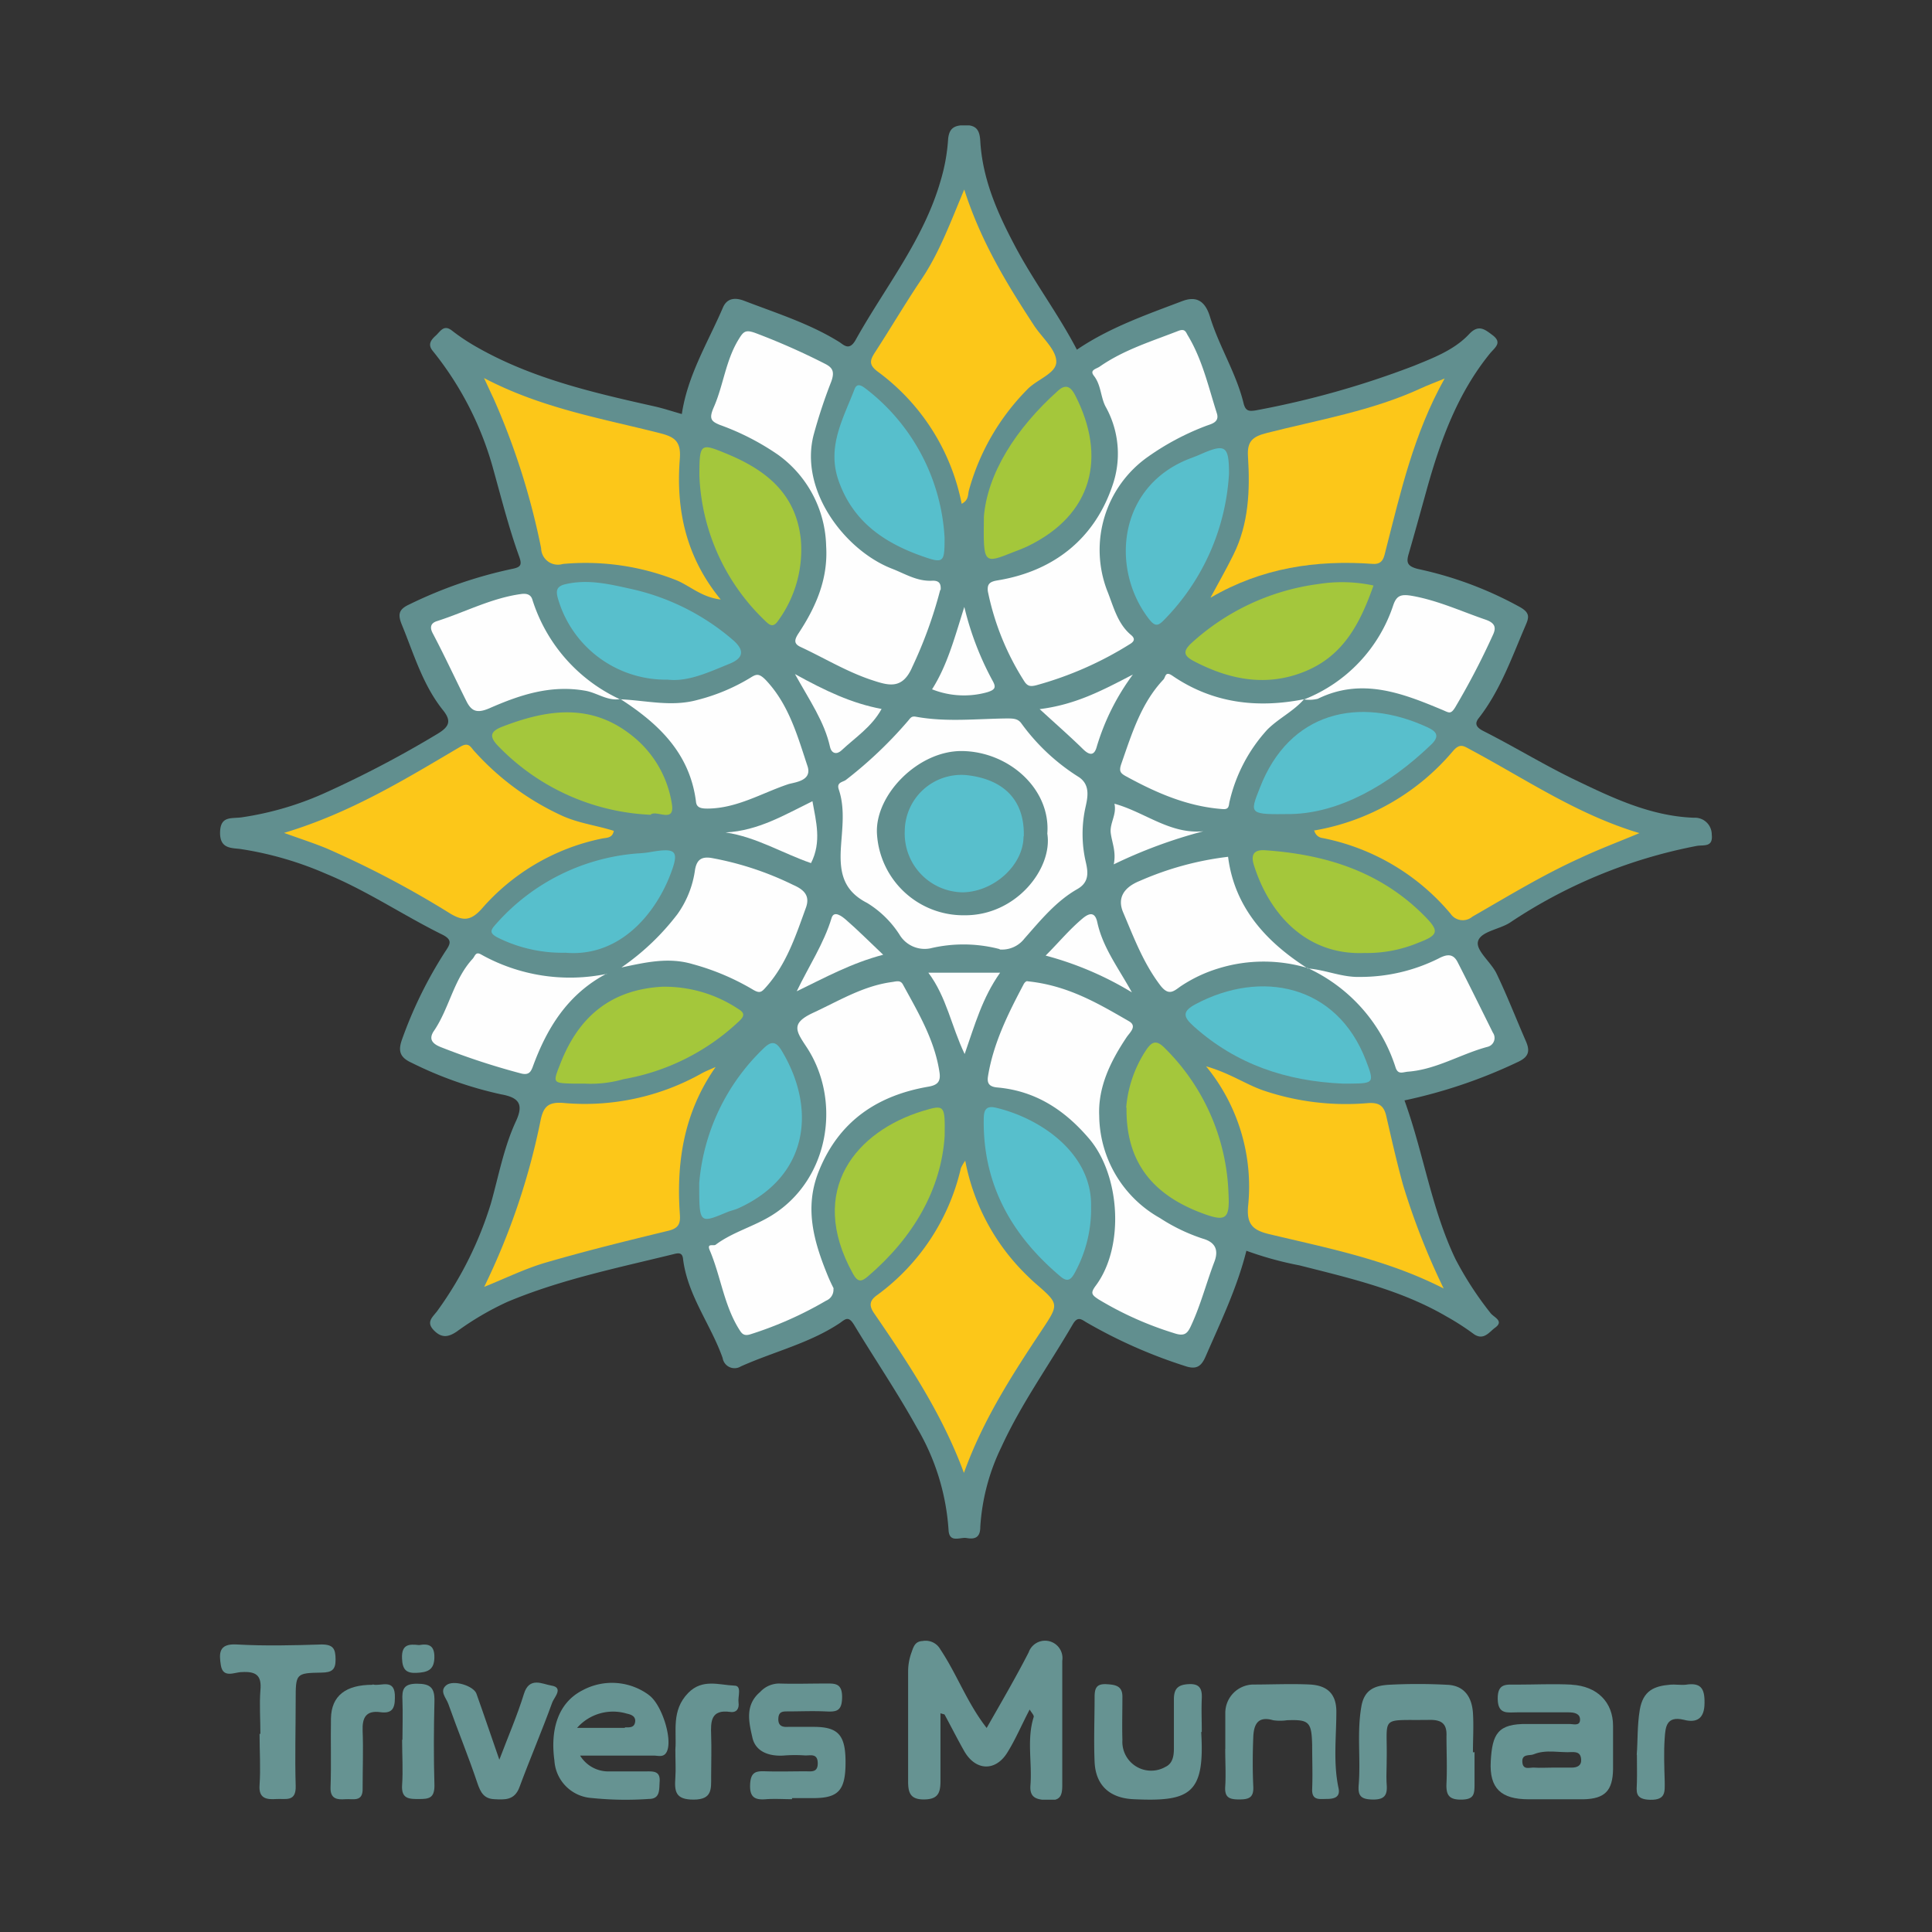 <svg id="Layer_1" data-name="Layer 1" xmlns="http://www.w3.org/2000/svg" xmlns:xlink="http://www.w3.org/1999/xlink" viewBox="0 0 230 230"><rect x="0" y="0" width="230" height="230" fill="#333333" stroke="none"/><defs><style>.cls-1{fill:none;}.cls-2{clip-path:url(#clip-path);}.cls-3{fill:#618f8f;}.cls-4{fill:#669392;}.cls-5{fill:#fcc719;}.cls-6{fill:#fefefe;}.cls-7{fill:#57bfcc;}.cls-8{fill:#58bfcc;}.cls-9{fill:#a4c73c;}.cls-10{fill:#a4c73b;}.cls-11{fill:#608e8e;}</style><clipPath id="clip-path"><rect class="cls-1" x="26.18" y="14.93" width="177.64" height="199.32"/></clipPath></defs><g class="cls-2"><g class="cls-2"><path class="cls-3" d="M81.17,49.29c.69-4.63,3.11-8.53,4.89-12.67.55-1.29,1.68-1.15,2.59-.79,3.8,1.46,7.7,2.68,11.21,4.85.56.34,1.22,1.17,2-.21,3.49-6.27,8.11-11.92,10.13-19a22,22,0,0,0,.87-4.75c.09-1.51.77-1.82,2.09-1.82s1.68.65,1.75,1.89c.26,4.49,2,8.47,4.08,12.4,2.25,4.29,5.19,8.15,7.42,12.44,3.87-2.63,8.24-4.15,12.56-5.79,1.83-.69,2.76.18,3.28,1.85,1.08,3.54,3.12,6.7,4,10.3.23.94.62,1,1.48.86a106.9,106.9,0,0,0,18.8-5.3c2.3-.94,4.81-1.88,6.58-3.78,1.12-1.19,1.86-.56,2.76.11,1.25.93.29,1.49-.3,2.22-3.82,4.71-5.85,10.26-7.46,16-.72,2.59-1.43,5.18-2.18,7.77-.3,1-.29,1.53,1.11,1.87A44.1,44.1,0,0,1,181,72.3c1.2.7,1,1.26.6,2.19-1.63,3.79-3,7.72-5.56,11-.49.62-.36,1.07.54,1.53,3.56,1.8,7,3.9,10.55,5.64,4.61,2.22,9.25,4.5,14.53,4.69a2,2,0,0,1,2.12,2c.18,1.58-1,1.2-1.82,1.36a60.47,60.47,0,0,0-22.21,9.13c-1.29.83-3.56,1.05-3.81,2.29-.21,1.07,1.58,2.43,2.23,3.79,1.25,2.61,2.3,5.31,3.47,8,.52,1.18.39,1.89-.93,2.5A60.5,60.5,0,0,1,167.2,131c2.27,6.26,3.2,12.9,6.08,18.91a40.1,40.1,0,0,0,4.16,6.4c.39.52,1.65.94.56,1.74-.7.5-1.4,1.65-2.64.7a29.51,29.51,0,0,0-3.11-2c-5.44-3.19-11.52-4.58-17.55-6.11a40.82,40.82,0,0,1-6.32-1.74c-1.1,4.41-3.07,8.48-4.87,12.62-.52,1.18-1.11,1.57-2.5,1.08a59.36,59.36,0,0,1-11.75-5.22c-.57-.36-1-.67-1.55.28-2.83,4.87-6.13,9.44-8.49,14.59a25.27,25.27,0,0,0-2.52,9.54c0,1.27-.66,1.48-1.62,1.31-.77-.14-2.09.67-2.16-1a27.47,27.47,0,0,0-3.8-12.2c-2.31-4.17-5-8.13-7.45-12.19-.66-1.07-1-.7-1.68-.21-3.62,2.42-7.88,3.41-11.8,5.17a1.43,1.43,0,0,1-2.16-1c-1.41-4-4.2-7.47-4.72-11.84-.1-.82-.67-.64-1.23-.5-6.64,1.63-13.36,3-19.69,5.66a34.9,34.9,0,0,0-6,3.52c-1,.68-1.79.8-2.68-.08-1.13-1.1-.1-1.68.46-2.52a43.43,43.43,0,0,0,6.27-12.64c.92-3.26,1.54-6.7,3-9.83.87-1.91.43-2.77-1.78-3.16A45.65,45.65,0,0,1,49,126.52c-1.49-.67-1.61-1.51-1.11-2.86A50.33,50.33,0,0,1,53,113.29c.57-.86.92-1.37-.29-2-4.69-2.31-9-5.25-13.9-7.27a40.84,40.84,0,0,0-10.13-2.94c-1.12-.15-2.52,0-2.48-2s1.37-1.6,2.59-1.78a37.25,37.25,0,0,0,10.11-3,128.14,128.14,0,0,0,13.17-6.93c1.45-.87,1.68-1.55.68-2.81-2.41-3-3.47-6.67-4.9-10.16-.55-1.33-.34-1.89.93-2.47A52.73,52.73,0,0,1,60.9,67.74c1.11-.21,1.27-.48.9-1.5-1.27-3.53-2.18-7.19-3.19-10.79a38.7,38.7,0,0,0-7.12-13.71c-.61-.77-.14-1.31.4-1.8s.94-1.35,1.92-.58a24,24,0,0,0,2.88,1.92c6.63,3.8,14,5.48,21.32,7.12,1,.23,2.06.58,3.16.89"/><path class="cls-4" d="M122.66,203.36c-1,1.89-1.74,3.68-2.76,5.31-1.43,2.27-3.79,2.13-5.12-.22-.8-1.41-1.53-2.86-2.3-4.28,0-.1-.25-.11-.52-.21,0,2.74,0,5.41,0,8.08,0,1.43-.31,2.18-2,2.18s-1.86-.93-1.85-2.27c0-4.31,0-8.63,0-12.95a6.58,6.58,0,0,1,.4-2.27c.25-.73.44-1.33,1.32-1.37a2,2,0,0,1,2.12,1c2,3,3.17,6.35,5.51,9.35,1.71-3,3.46-6,5-9a2.07,2.07,0,0,1,4,1c0,4.94,0,9.89,0,14.83,0,1.28-.28,1.85-1.68,1.77-1.23-.07-2.23-.17-2.11-1.76.22-2.71-.46-5.46.39-8.15.06-.2-.27-.51-.52-.95"/><path class="cls-4" d="M187.09,200.55c-2.19-.11-4.39,0-6.57,0-1.21,0-2.25-.19-2.22,1.72s1.23,1.57,2.33,1.58c2,0,4.07,0,6.1,0,.68,0,1.4.14,1.37.91s-.84.46-1.31.48c-1.64,0-3.29,0-4.93,0-3.59-.07-4.21,1.21-4.39,4.45s1.26,4.5,4.47,4.51H185c1.18,0,2.35,0,3.53,0,2.5-.06,3.46-1,3.5-3.58,0-1.72,0-3.44,0-5.17,0-2.79-1.87-4.72-4.94-4.89m0,9.87c-.78,0-1.56,0-2.33,0s-1.4.05-2.1,0c-.52-.05-1.36.36-1.43-.66s.87-.73,1.34-.92c1.48-.62,3.07-.17,4.6-.27.58,0,1,.1,1.06.85s-.44,1-1.14,1"/><path class="cls-4" d="M77.24,201.78a7.39,7.39,0,0,0-7.92-.54c-3,1.55-3.8,4.85-3.32,8.33a4.76,4.76,0,0,0,4.45,4.48,39.54,39.54,0,0,0,6.8.11c1.37,0,1.21-1.12,1.28-2.07.08-1.17-.62-1.22-1.48-1.21-1.49,0-3,0-4.46,0A3.94,3.94,0,0,1,69.06,209c3.19,0,6,0,8.78,0,.56,0,1.25.29,1.59-.58.61-1.58-.7-5.59-2.19-6.63m-2.82,3.91c-1.72,0-3.45,0-5.72,0A5.7,5.7,0,0,1,74.61,204c.41.09,1.11.26,1,1s-.76.63-1.24.64"/><path class="cls-4" d="M175.54,208.59c0,1.25,0,2.51,0,3.76s-.05,1.87-1.57,1.89-1.83-.6-1.77-1.94c.09-1.87,0-3.76,0-5.64.06-1.44-.57-1.93-2-1.91-6.09.09-5-.64-5.12,4.85,0,.94-.06,1.88,0,2.82.1,1.23-.2,1.83-1.64,1.81s-1.8-.44-1.69-1.76c.25-3.1-.23-6.2.32-9.33.36-2.07,1.69-2.46,3.21-2.57a66.31,66.31,0,0,1,7,0c2.05.08,2.94,1.47,3.07,3.34.1,1.56,0,3.13,0,4.7"/><path class="cls-4" d="M94.29,214.19c-1,0-2.05-.07-3.06,0-1.35.12-2-.21-1.93-1.76s.76-1.6,1.89-1.56c1.57.05,3.14,0,4.71,0,.67,0,1.48.18,1.45-1s-.89-.86-1.53-.89a16.76,16.76,0,0,0-2.35,0c-1.8.16-3.51-.38-3.9-2.13s-.95-3.85.93-5.43a3.08,3.08,0,0,1,2.26-1c1.8.06,3.61,0,5.41,0,1.15,0,2.09-.12,2.08,1.62s-.74,1.76-2,1.7c-1.49-.07-3,0-4.47,0-.58,0-1.08,0-1.12.84s.42,1.05,1.15,1c1,0,2,0,3.06,0,2.95,0,3.8,1,3.79,4.27s-.84,4.2-3.79,4.21H94.29"/><path class="cls-4" d="M145.87,208.21c0-1.41,0-2.82,0-4.23a3.38,3.38,0,0,1,3.3-3.44c2.27,0,4.55-.11,6.82,0,1.9.12,3.1,1,3.1,3.23,0,3-.39,6.08.26,9.11.24,1.11-.57,1.28-1.42,1.28s-1.78.22-1.72-1.19c.07-1.73,0-3.46,0-5.18-.06-2.81-.36-3.1-3-3a5.6,5.6,0,0,1-1.64,0c-1.92-.56-2.31.63-2.37,2-.08,2-.09,3.93,0,5.89.07,1.32-.52,1.54-1.67,1.54s-1.76-.2-1.67-1.54,0-3,0-4.47"/><path class="cls-4" d="M31,206.42c0-1.73-.13-3.47,0-5.17.18-1.85-.55-2.29-2.25-2.19-.81,0-2.21.8-2.46-.83-.21-1.35-.29-2.59,1.88-2.46,3.36.19,6.74.11,10.11,0,1.42,0,1.66.54,1.67,1.79s-.48,1.54-1.66,1.56c-3.09.05-3.09.11-3.09,3.33,0,3.38-.1,6.75,0,10.12.08,2-1.21,1.53-2.3,1.6s-2.13,0-2-1.66c.14-2,0-4.07,0-6.11"/><path class="cls-4" d="M143,206.19c.45,7.39-1.31,8.32-8.08,8-2.76-.13-4.48-1.6-4.61-4.43-.11-2.58,0-5.16,0-7.74,0-1.07.24-1.59,1.43-1.52,1,.06,1.89.17,1.88,1.49,0,1.72-.05,3.44,0,5.16a3.43,3.43,0,0,0,5.13,3.19c.86-.4,1-1.31,1-2.19,0-1.95,0-3.91,0-5.87,0-1.32.56-1.74,1.83-1.79s1.54.61,1.49,1.7c-.06,1.33,0,2.66,0,4"/><path class="cls-4" d="M59.43,209.53c1.08-2.85,2.15-5.31,2.94-7.87.64-2.11,2.24-1.16,3.25-1,1.54.23.33,1.44.13,2-1.23,3.4-2.66,6.72-3.91,10.1-.59,1.6-1.78,1.49-3,1.43s-1.62-.79-2-1.89c-1.06-3.18-2.35-6.29-3.47-9.46-.24-.69-1.1-1.51-.25-2.21s3.27.07,3.6,1c.9,2.52,1.75,5.06,2.74,7.9"/><path class="cls-4" d="M80.4,208.28c.18-2.12-.52-4.65,1.53-6.74,1.68-1.72,3.66-.95,5.49-.87.94,0,.4,1.3.5,2s-.2,1.25-1,1.13c-2.3-.32-2.32,1.14-2.26,2.76s0,3.28,0,4.92c0,1.48.15,2.75-2.07,2.76s-2.3-1-2.19-2.64c.07-1,0-2,0-3.33"/><path class="cls-4" d="M194.85,208.89c.13-1.63.05-3.46.36-5.33.39-2.31,1.73-2.84,3.61-3,.62-.06,1.26.07,1.88,0,1.75-.27,2.25.41,2.22,2.17,0,1.94-1,2.4-2.49,2-2.06-.48-2.16.89-2.25,2.17-.12,1.71-.05,3.44,0,5.16,0,1.21.17,2.24-1.72,2.2s-1.62-1-1.59-2.09,0-2,0-3.27"/><path class="cls-4" d="M44.38,200.53c.92.29,2.72-.87,2.63,1.61,0,1.31-.39,1.87-1.73,1.69-1.7-.23-2.17.64-2.11,2.21.09,2.26,0,4.53,0,6.8.07,1.75-1.13,1.28-2.06,1.35s-1.81,0-1.76-1.41c.1-2.74,0-5.48.05-8.21s1.81-4,4.93-4"/><path class="cls-4" d="M47.91,207.13c0-1.56.06-3.13,0-4.69-.07-1.29.11-2,1.72-2s2.12.49,2.09,2.05c-.08,3.36-.1,6.72,0,10.08,0,1.51-.68,1.6-1.85,1.6s-2.12,0-2-1.69,0-3.59,0-5.39"/><path class="cls-4" d="M49.91,195.84c1.21-.21,1.85.1,1.8,1.56s-.89,1.69-2.13,1.75-1.67-.41-1.72-1.72c-.07-1.69.84-1.72,2-1.59"/><path class="cls-5" d="M114.75,175.34c-2.58-7-6.57-13-10.69-19-.56-.82-.63-1.45.33-2.14a25.92,25.92,0,0,0,10-15.13,4.88,4.88,0,0,1,.52-.89,25.69,25.69,0,0,0,6.81,13.12c.49.5,1,1,1.52,1.46,2.88,2.5,2.85,2.47.76,5.63-3.54,5.33-7,10.7-9.24,16.94"/><path class="cls-5" d="M114.49,60a25.67,25.67,0,0,0-10-15.76c-1.07-.8-.94-1.34-.34-2.27,1.88-2.89,3.62-5.86,5.54-8.71,2.11-3.13,3.4-6.64,5.1-10.7,2,6.24,5.09,11.26,8.31,16.19.94,1.44,2.63,2.85,2.65,4.29s-2.35,2.13-3.49,3.36a27.36,27.36,0,0,0-6.92,12c-.13.5,0,1.13-.86,1.58"/><path class="cls-5" d="M57.61,45c6.88,3.61,14,4.8,20.92,6.56,1.74.44,2.57.94,2.4,3.07-.47,6,.7,11.66,4.87,16.74-2.36-.28-3.73-1.71-5.44-2.36A29.38,29.38,0,0,0,67,67.14a2,2,0,0,1-2.58-1.87A85.61,85.61,0,0,0,58.74,47.4c-.3-.62-.58-1.25-1.13-2.42"/><path class="cls-5" d="M144.11,71.14c.91-1.69,1.86-3.35,2.71-5.07,1.85-3.71,2-7.71,1.75-11.72-.13-1.84.58-2.38,2.22-2.8,6.2-1.58,12.56-2.63,18.43-5.35.75-.35,1.53-.63,2.76-1.14-3.7,6.62-5.24,13.55-7,20.39-.21.8-.29,1.77-1.54,1.68-6.77-.49-13.23.47-19.28,4"/><path class="cls-5" d="M85.17,127.06c-3.76,5.39-4.68,11.31-4.23,17.57.08,1.16-.26,1.62-1.42,1.9-4.86,1.18-9.72,2.37-14.52,3.77-2.42.7-4.71,1.83-7.36,2.9a82,82,0,0,0,6.73-19.9c.34-1.54.89-2.13,2.66-2a28.38,28.38,0,0,0,16.49-3.51c.53-.29,1.1-.51,1.65-.76"/><path class="cls-5" d="M33.83,99.15c7.94-2.39,14.43-6.4,21-10.27,1-.57,1.19.07,1.66.57A31.87,31.87,0,0,0,67,97.15c2,.88,4,1.11,6.07,1.76-.15.89-.89.81-1.42.92a25.82,25.82,0,0,0-14.32,8.38c-1.25,1.38-2.16,1.48-3.71.56A114.9,114.9,0,0,0,38.88,101c-1.48-.61-3-1.1-5.05-1.84"/><path class="cls-5" d="M156.39,98.88A27.72,27.72,0,0,0,173,89.38c.83-.94,1.25-.57,2.09-.12,6.53,3.49,12.7,7.72,20.08,9.92-2.37,1-4.79,1.9-7.12,3-4.42,2-8.57,4.54-12.77,6.95a1.76,1.76,0,0,1-2.6-.36,26.61,26.61,0,0,0-15.21-9,1.15,1.15,0,0,1-1-.86"/><path class="cls-5" d="M171.84,153.38c-6.78-3.46-13.84-4.8-20.79-6.47-1.91-.46-2.65-1.19-2.47-3.29a22.57,22.57,0,0,0-5-16.68c2.89.83,4.76,2.18,6.89,2.9a30.59,30.59,0,0,0,12.28,1.49c1.41-.12,2,.28,2.29,1.57.63,2.74,1.25,5.49,2,8.2a84.41,84.41,0,0,0,4.82,12.28"/><path class="cls-6" d="M119.05,113a17,17,0,0,0-8.3-.1,3.49,3.49,0,0,1-3.67-1.64,12.07,12.07,0,0,0-3.84-3.76c-3-1.53-3.32-3.84-3.12-6.79.15-2.22.48-4.53-.27-6.74-.28-.85.48-.85.85-1.12a50,50,0,0,0,7.37-7c.32-.36.41-.64,1-.52,3.57.65,7.17.24,10.76.2.78,0,1.35,0,1.77.6a24.54,24.54,0,0,0,6.85,6.39c1.31.89,1.06,2.28.81,3.43a14.73,14.73,0,0,0,0,6.67c.25,1.11.48,2.38-1,3.22-2.55,1.45-4.4,3.74-6.3,5.89a3.38,3.38,0,0,1-3,1.3"/><path class="cls-6" d="M99.22,153.44a1.4,1.4,0,0,1-.87,1.4,44.09,44.09,0,0,1-9,4c-.88.28-1.09-.16-1.43-.7-1.75-2.87-2.13-6.24-3.42-9.28-.4-.93.44-.48.7-.68,2-1.5,4.52-2.15,6.69-3.5,6.92-4.31,8.31-13.77,4.09-20.09-1.24-1.87-1.83-2.77.78-4,3.06-1.41,5.92-3.19,9.35-3.67.6-.08,1.07-.28,1.38.28,1.82,3.34,3.79,6.62,4.36,10.49.16,1.12-.29,1.5-1.35,1.68-6.08,1.05-10.62,4.12-13,10-1.82,4.45-.58,8.56,1.11,12.66.21.49.45,1,.63,1.34"/><path class="cls-6" d="M122.24,116.81c4.89.48,8.52,2.67,12.17,4.77,1,.59.1,1.32-.29,1.9-1.9,2.84-3.42,5.92-3.26,9.37A14.13,14.13,0,0,0,138.08,145a21.6,21.6,0,0,0,5.12,2.46c1,.29,2.06.94,1.37,2.75-.95,2.49-1.62,5.11-2.75,7.55-.45,1-.8,1.38-2.08.94a40.37,40.37,0,0,1-8.94-4c-.88-.57-1-.78-.32-1.69,3.41-4.63,2.88-13.1-.82-17.45-2.92-3.43-6.4-5.7-10.94-6.1-1-.09-1.23-.54-1.1-1.34.64-3.94,2.4-7.46,4.24-10.94.25-.48.6-.38.38-.34"/><path class="cls-6" d="M111.93,70.23a52,52,0,0,1-3.32,9.16c-1.21,2.83-2.94,2.19-5,1.51-2.93-1-5.53-2.59-8.3-3.88-.85-.39-.74-.88-.23-1.65,2.07-3.14,3.52-6.47,3.27-10.38a13.77,13.77,0,0,0-5.71-10.84,30.11,30.11,0,0,0-6.93-3.56c-1.06-.43-1.33-.74-.74-2.1,1.16-2.63,1.42-5.62,3-8.15.56-.92.83-1.11,2-.68a81.21,81.21,0,0,1,8.21,3.63c.93.46,1.22.94.77,2.16a61.7,61.7,0,0,0-2.09,6.33c-1.72,6.66,3.79,13.79,9.35,15.93,1.57.61,3,1.54,4.84,1.42.68,0,1,.27.93,1.1"/><path class="cls-6" d="M117.6,70.39c-.1-.9.26-1.15,1.17-1.3,6.72-1.1,11.54-5,13.66-11.27a11.47,11.47,0,0,0-.75-9.3c-.67-1.16-.56-2.65-1.46-3.79-.54-.7.29-.8.7-1.09,2.88-2,6.16-3,9.36-4.25.81-.31.89.15,1.13.55,1.73,2.87,2.45,6.11,3.45,9.25.36,1.11-.69,1.28-1.33,1.53a30.86,30.86,0,0,0-6.87,3.66,13.56,13.56,0,0,0-4.88,15.87c.77,1.9,1.23,4,2.9,5.37.41.36.44.7-.17,1.06a41.74,41.74,0,0,1-11.15,4.9c-.69.17-1,.11-1.36-.38a31.42,31.42,0,0,1-4.4-10.81"/><path class="cls-6" d="M73.81,83.25c3.08.12,6.1.94,9.24.07a22.91,22.91,0,0,0,6.32-2.66c.68-.43,1-.5,1.77.27,2.78,2.93,3.79,6.66,5,10.3.57,1.77-1.61,1.9-2.31,2.13-3.16,1.06-6.1,2.88-9.61,2.9-.82,0-1.28-.14-1.36-.78-.71-5.77-4.43-9.32-9-12.26Z"/><path class="cls-6" d="M74,115.16a29.13,29.13,0,0,0,6.66-6.35,11.81,11.81,0,0,0,2.08-5.26c.22-1.27.83-1.57,1.91-1.42a37,37,0,0,1,9.76,3.21c1.21.53,2.07,1.22,1.54,2.7-1.21,3.33-2.3,6.71-4.73,9.44-.57.65-.77.83-1.64.3a28.85,28.85,0,0,0-7.11-3c-2.89-.86-5.62-.21-8.47.39"/><path class="cls-6" d="M155.76,115.27a18.23,18.23,0,0,0-10.65,0,16.93,16.93,0,0,0-4.59,2.17c-.83.6-1.42,1.16-2.43-.19-2-2.65-3.12-5.67-4.38-8.63-.74-1.74.1-3,2-3.76A36.89,36.89,0,0,1,146.2,102c.76,6,4.5,10.13,9.53,13.32Z"/><path class="cls-6" d="M155.26,83.22c-1.25,1.45-3,2.26-4.38,3.63a19,19,0,0,0-4.48,8.47c-.15.52,0,1.07-.84,1-4.16-.3-7.86-1.91-11.45-3.87-.72-.39-.94-.61-.61-1.55,1.25-3.57,2.34-7.18,5-10,.28-.29.19-1.06,1.08-.45,4.78,3.27,10.08,3.9,15.67,2.79Z"/><path class="cls-7" d="M112.45,64c0,3-.08,3.13-2.76,2.18-4.49-1.6-8.15-4.11-9.85-8.93-1.44-4.07.55-7.41,1.89-10.92.29-.75.8-.46,1.31-.08A24.06,24.06,0,0,1,112.45,64"/><path class="cls-7" d="M159.85,129c-6.67-.29-12.67-2.27-17.73-6.81-1.24-1.11-1.44-1.76.2-2.64,7.85-4.18,16.84-2.32,20.29,6.69,1,2.63,1,2.74-1.82,2.76-.31,0-.63,0-.94,0"/><path class="cls-8" d="M153.72,96.91c-5,.06-5,.06-3.75-3.09,3.5-9.1,11.82-11,19.94-7.25,1,.45,1.59,1,.48,2.06-5.11,4.92-11,8.15-16.67,8.28"/><path class="cls-9" d="M112.46,135.25c-.42,6.36-3.73,12.08-9.15,16.71-.75.64-1.19.72-1.77-.33-5.58-10.07.54-17,8.31-19.37,2.63-.8,2.66-.7,2.61,3"/><path class="cls-8" d="M146.31,56.39a27,27,0,0,1-7.68,17.36c-.75.78-1.11.92-1.91-.14-4.58-6-3.61-15.89,5.14-19.1.37-.14.73-.28,1.09-.44,2.93-1.29,3.36-1,3.36,2.32"/><path class="cls-7" d="M67.32,113.42a17.26,17.26,0,0,1-7.9-1.72c-1.32-.63-1-1-.29-1.79a25,25,0,0,1,16.75-8.31,13,13,0,0,0,1.4-.14c3.26-.58,3.65-.23,2.48,2.77-1.92,4.88-6.21,9.73-12.44,9.19"/><path class="cls-10" d="M117.12,61.61c.39-5.19,3.79-10.59,8.86-15.12.94-.84,1.52-.39,2,.53,3.81,7.4,2.09,14.26-5.62,18-.55.27-1.15.48-1.73.71-3.57,1.43-3.57,1.43-3.5-4.15"/><path class="cls-8" d="M83.24,140.84a25.1,25.1,0,0,1,7.63-16c.91-.91,1.48-.91,2.15.18,4.18,6.88,3.33,15-5.14,18.83-.43.19-.9.28-1.33.46-3.31,1.38-3.31,1.38-3.31-3.42"/><path class="cls-10" d="M162.44,113.45c-7,.3-11.39-4.74-13.18-10.51-.36-1.17,0-1.81,1.34-1.72,7.14.49,13.64,2.49,18.86,7.7,1.9,1.9,1.88,2.37-.61,3.31a15.82,15.82,0,0,1-6.41,1.22"/><path class="cls-7" d="M129.89,143.64a15.79,15.79,0,0,1-1.86,7.73c-.4.76-.8,1.42-1.76.61-5.78-4.86-9.23-10.87-9.16-18.61,0-1,.11-1.8,1.4-1.51,5.35,1.24,11.52,5.45,11.38,11.78"/><path class="cls-9" d="M134.07,131.86a14.59,14.59,0,0,1,2.39-6.88c.63-.91,1.15-1.26,2.16-.25a25.53,25.53,0,0,1,7.63,17.38c.17,3.07-.34,3.36-3.14,2.32-6-2.24-9.09-6.2-9-12.57"/><path class="cls-9" d="M163.5,69.74C161.94,74.13,160,78,155.43,79.9s-9,1.06-13.3-1.19c-1.19-.63-1.38-1.15-.26-2.18a27.75,27.75,0,0,1,15.07-7,17.93,17.93,0,0,1,6.56.17"/><path class="cls-10" d="M69.6,129H68.2c-2.46-.06-2.38-.1-1.49-2.38,2.17-5.58,6-8.8,12.1-9.15a15.82,15.82,0,0,1,9.07,2.64c.9.53.69.94,0,1.56a26.63,26.63,0,0,1-13.64,6.8,14.19,14.19,0,0,1-4.66.53"/><path class="cls-8" d="M79.5,80.91a13.36,13.36,0,0,1-13.11-9.77c-.24-.92-.06-1.38,1-1.61,2.61-.59,5.12,0,7.6.55a27.74,27.74,0,0,1,12.23,6.08c1.5,1.28,1.27,2.21-.42,2.88-2.46,1-4.89,2.15-7.32,1.87"/><path class="cls-9" d="M83.26,56.62c0-3.88.13-3.89,3.23-2.61,4.66,1.92,8.24,4.71,8.84,10.15a14.31,14.31,0,0,1-2.67,9.7c-.62.94-1.06.55-1.62,0a25.25,25.25,0,0,1-7.78-17.22"/><path class="cls-9" d="M77.51,97a26.85,26.85,0,0,1-18.1-8.08c-1.19-1.19-1.13-1.84.44-2.43C65,84.51,70.17,83.67,75,87.39A12.86,12.86,0,0,1,80,95.81c.3,2.19-1.82.61-2.53,1.15"/><path class="cls-6" d="M72.23,115.9c-4.64,2.45-7.12,6.47-8.81,11.11-.23.61-.49,1-1.36.79a84.81,84.81,0,0,1-9.6-3.15c-1.05-.42-1.47-1-.75-2,1.79-2.68,2.3-6.05,4.55-8.5.3-.32.34-.9,1-.53a21.67,21.67,0,0,0,15,2.31"/><path class="cls-6" d="M73.84,83.22c-1.54.27-2.77-.77-4.22-1-4.12-.71-7.78.53-11.34,2.09-1.52.66-2.17.35-2.77-.87-1.34-2.68-2.6-5.41-4-8.06-.44-.84-.09-1.25.52-1.44,3.35-1.07,6.51-2.76,10.06-3.23.73-.09,1.12.15,1.28.65A19.53,19.53,0,0,0,73.81,83.25l0,0"/><path class="cls-6" d="M155.73,115.3c2.07.15,4,1.06,6.15,1a20.82,20.82,0,0,0,9.37-2.19c1-.53,1.74-.61,2.27.42,1.43,2.79,2.81,5.6,4.2,8.4a1.09,1.09,0,0,1-.66,1.7c-3.19.86-6.06,2.69-9.44,2.95-.62.05-1.17.39-1.47-.47a19.58,19.58,0,0,0-10.39-11.83l0,0"/><path class="cls-6" d="M155.29,83.25A18.17,18.17,0,0,0,165.88,72c.4-1.13.94-1.29,2.25-1.06,3.07.55,5.84,1.84,8.73,2.83,1.28.44,1.22,1.09.84,1.88a89.34,89.34,0,0,1-4.47,8.57c-.54.86-.73.62-1.52.29-4.78-2-9.61-3.88-14.83-1.32a4.33,4.33,0,0,1-1.62.08l0,0"/><path class="cls-6" d="M119.06,115.8c-2.12,3-3,6.18-4.22,9.68-1.6-3.34-2.14-6.77-4.32-9.68Z"/><path class="cls-6" d="M94.64,80.25c3.64,2,6.71,3.47,10.31,4.15-1.18,2.15-3.14,3.4-4.78,4.94-.54.5-1.17.41-1.36-.43-.67-3-2.39-5.45-4.17-8.66"/><path class="cls-6" d="M114.8,72.25a35.75,35.75,0,0,0,3.29,8.65c.47.83.55,1.19-.64,1.53a10.29,10.29,0,0,1-6.49-.37c1.8-2.84,2.64-6,3.84-9.81"/><path class="cls-6" d="M86.38,99.1c3.9-.2,7.05-2.11,10.34-3.72.42,2.39,1.12,4.83-.17,7.37-3.29-1.12-6.48-3.1-10.17-3.65"/><path class="cls-6" d="M105.14,113.66c-3.79,1-6.82,2.67-10.29,4.35,1.44-3,3.23-5.68,4.15-8.73.28-.94,1.25-.18,1.69.2,1.43,1.24,2.78,2.6,4.45,4.18"/><path class="cls-6" d="M123.77,84.42c4.3-.54,7.44-2.22,11.1-4.12a27.73,27.73,0,0,0-4.3,8.58c-.28,1.06-.82,1.1-1.62.32-1.53-1.5-3.15-2.92-5.18-4.78"/><path class="cls-6" d="M134.75,118.14a39,39,0,0,0-10.27-4.38c1.49-1.48,2.8-3.08,4.4-4.42,1.06-.89,1.54-.51,1.75.45.65,3,2.45,5.34,4.12,8.35"/><path class="cls-6" d="M132.59,102.9c.31-1.52-.22-2.6-.36-3.74s.74-2.2.44-3.48c3.63,1,6.61,3.66,10.59,3.28a58.24,58.24,0,0,0-10.67,3.94"/><path class="cls-11" d="M124.68,99.24c.66,4.14-3.71,9.78-9.87,9.72a10.3,10.3,0,0,1-10.41-9.74c-.24-4.59,4.91-9.88,10.15-9.81,5.59.08,10.54,4.54,10.13,9.83"/><path class="cls-8" d="M121.85,99.56c0,3.4-3.47,6.58-7.2,6.67a7,7,0,0,1-6.94-7.31A6.74,6.74,0,0,1,115,92.27c4.17.43,7,2.7,6.88,7.29"/></g></g></svg>